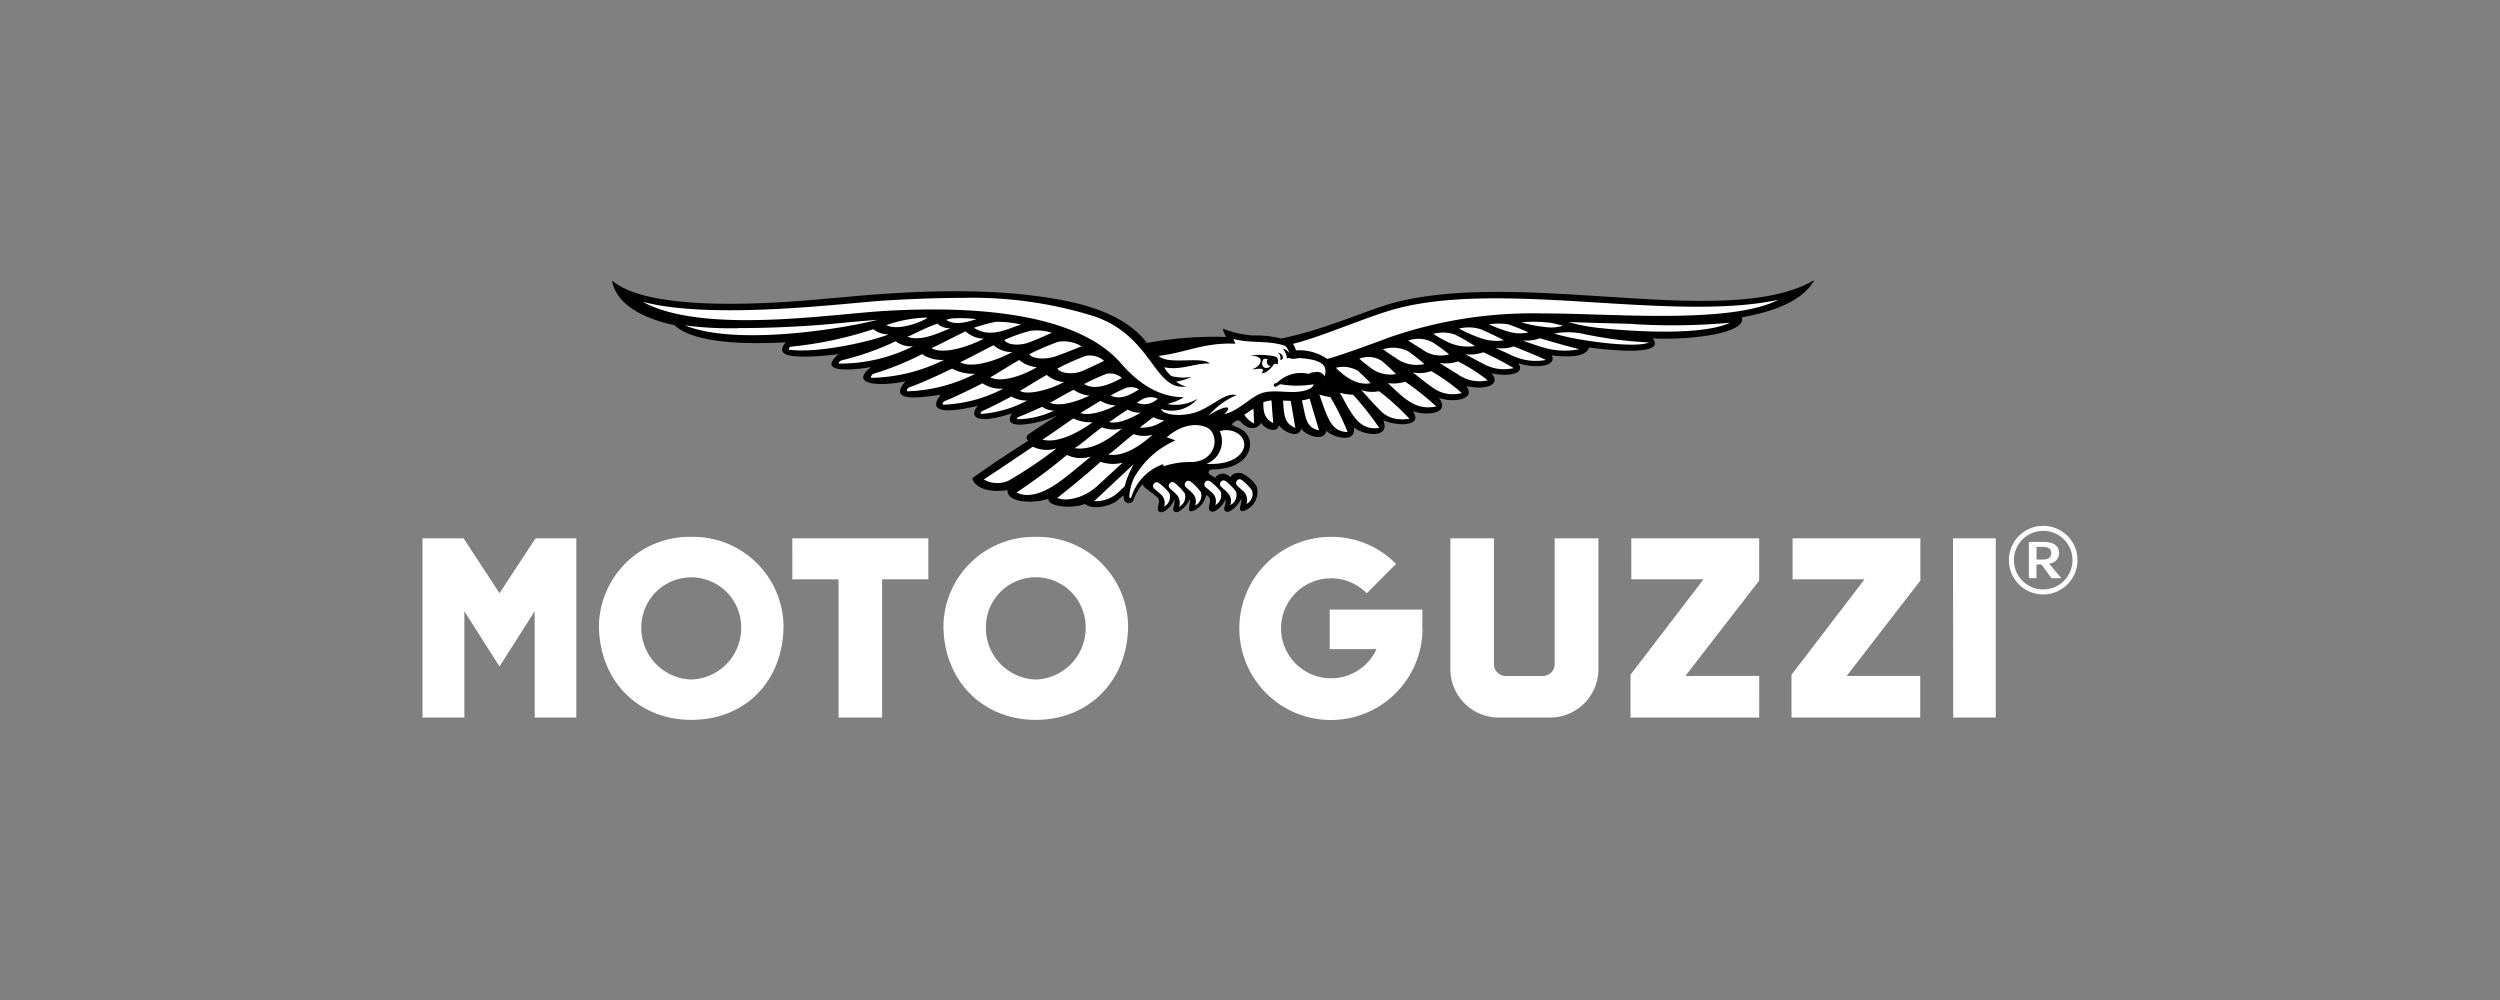 <svg xmlns="http://www.w3.org/2000/svg" width="250" height="100" viewBox="0 0 250 100"><rect x="0" y="0" width="250" height="100" fill="#808080" stroke="none"/><g id="Raggruppa_105" data-name="Raggruppa 105" transform="translate(-13935 -3601)"><rect id="Rettangolo_53" data-name="Rettangolo 53" width="250" height="100" transform="translate(13935 3601)" fill="none"></rect><g id="Raggruppa_103" data-name="Raggruppa 103" transform="translate(-0.125)"><path id="Tracciato_182" data-name="Tracciato 182" d="M61.33,82.115a5.155,5.155,0,0,1-4.986-5.41,4.987,4.987,0,0,1,9.968,0,5.157,5.157,0,0,1-4.982,5.41m0-14.265a9.052,9.052,0,0,0-9.237,8.836c0,5.493,3.884,9.465,9.237,9.465s9.23-3.983,9.23-9.465a9.045,9.045,0,0,0-9.23-8.836M26.879,82.115a5.158,5.158,0,0,1-4.993-5.41,4.993,4.993,0,0,1,9.979,0,5.157,5.157,0,0,1-4.986,5.41m0-14.265a9.049,9.049,0,0,0-9.234,8.836c0,5.493,3.88,9.465,9.234,9.465,5.429,0,9.222-3.9,9.222-9.465a9.044,9.044,0,0,0-9.222-8.836M153.072,85.92h4.255V68h-4.274ZM137.008,72.1H144.2s-7.223,9.442-7.3,9.54v4.28h12.872V81.755H142.42l7.367-9.536V68H137.008Zm-16.128,0h7.22l-7.3,9.54v4.28h12.872V81.755h-7.379l7.375-9.536V68H120.881Zm-7.662,8.48a1.193,1.193,0,0,1-1.158,1.181h-3.74a1.181,1.181,0,0,1-1.177-1.181V68h-4.354V81.062A4.838,4.838,0,0,0,107.6,85.92h5.168a4.842,4.842,0,0,0,4.823-4.857V68h-4.376ZM36.984,72.1h4.622V85.92H45.96V72.1h4.622V68h-13.6ZM7.7,73.483,4.108,68H0V85.92H4.187V75.293S7.42,80.373,7.7,80.809l3.517-5.516V85.92h4.164V68H11.3L7.7,73.483m92.287,1.643H90.719v3.952H95.4a5,5,0,1,1-.973-5.584l2.926-2.938a9.029,9.029,0,0,0-6.474-2.707A9.158,9.158,0,1,0,100,77.037h-.019Z" transform="translate(13977.375 3586.836)" fill="#fff"></path><path id="Tracciato_183" data-name="Tracciato 183" d="M170.3,0c-8.563,5.05-28.855-1.079-41.867,2.226-2.79.708-6.814,2.677-11.456,3.627a9.843,9.843,0,0,0-2.737-.3,10.089,10.089,0,0,1-3.112-.693,4.56,4.56,0,0,0,.333.84,37.389,37.389,0,0,0-7.9.594c-2.578-3.343-7.609-4.244-11.282-4.717-7.98-1.034-17.29,0-19.981.22C70.076,1.98,54.3,3.752,50.06.049c.379,2.3,2.979,3.786,6.247,4.463,1.984,1.874,7.36,1.923,11.119,1.719-1.2,1.442.644,1.711,5.3,1.189-1.734,1.439-.231,1.851,3.248,1.287-2.321,1.787.95,1.976,3.434,1.416-1.863,2.158,1.48,1.635,3.536,1.348-1.688,2.116,1.552,1.643,3.7,1.1-.962,1.136-.1,1.931,3.407.757-.587,1.015.167,1.162,1,1.136a10.621,10.621,0,0,0,3.479-.9c.144-.053-1.238.791-2.722,1.794-.2.136-.356.31-.261.538a.848.848,0,0,0,.136.174c-2.393,1.533-3.7,2.4-5.565,3.733-.1.064.379,1.651,3.5,1.208-.11,1.253,2.465,1.389,4.089.878-.121.685,2.052,1.075,3.657.511.674.6,2.453.284,3.222-.352.133-.114.379-.314.628-.515a2.026,2.026,0,0,0,.072.5.507.507,0,0,0,.9.03,5.353,5.353,0,0,1,.924-1.654.95.95,0,0,0,.3.4l.757.583.409.31a.617.617,0,0,1,.148.628c0,.042-.049.242-.068.379-.1.545.36.632.7.379a2.321,2.321,0,0,0,.935-1.136,1.708,1.708,0,0,1-.091.784c-.125.416.231.613.61.379a2.783,2.783,0,0,0,1.064-1.276,3.816,3.816,0,0,1-.121.928c-.072.356.189.454.553.265a2.241,2.241,0,0,0,1.174-1.56l.212.167a.625.625,0,0,1,.144.632c0,.042-.049.242-.072.379-.1.538.352.632.693.4a2.366,2.366,0,0,0,.95-1.136,1.76,1.76,0,0,1-.1.787c-.129.413.227.613.61.379A2.839,2.839,0,0,0,113,21.821a4.543,4.543,0,0,1-.129.931c-.076.352.182.458.545.269a1.984,1.984,0,0,0,1.094-2.408,3.737,3.737,0,0,0-1.249-1.174,1.136,1.136,0,0,0-1.026-.049.935.935,0,0,0-.288.257.091.091,0,0,1-.023.03l-.023.034-.2-.144a.9.9,0,0,0-1.242.114h0l-.026.023a.758.758,0,0,0-.064.087c-.1-.08-.193-.144-.239-.174a1.355,1.355,0,0,0-.144-.08h0c-.413-.159-.337-.587.182-.594,3.786-.053,4.441-2.843,2.976-3.918-.719-.53-1.651-.379-.6-.977a.408.408,0,0,1,.42.167c.931.988,1.787.564,2.01.045.261.606,1.579,1.166,1.779.261.477.681,2.018,1.416,2.211.337.583.791,2.347,1.306,2.525.216.829.784,3.029,1.219,2.748-.341,1.09.867,3.695,1.136,2.945-.712,1.556.689,4.024.557,2.953-.89,1.7.53,3.767.1,2.6-1.344,1.48.519,3.767.178,2.752-1.177,1.916.42,3.525-.1,2.529-1.28,1.193.3,3.506.242,2.669-1.015,1.48.53,3.926.42,3.347-.776,2.449.273,3.46-.034,3.733-.791,2.858.379,7.655.757,6.368-.909,3.623.193,9.419-.481,8.912-2.1,1.664-.332,5.78-1.089,7.255-3.739" transform="translate(13946.267 3628.999)"></path><path id="Tracciato_184" data-name="Tracciato 184" d="M153.765,7.726c3.74.4,10.43.757,13.122-.515a64.477,64.477,0,0,1-10.15.1c-1.136-.027-2.294-.057-3.407-.091-.9-.03-1.772-.057-2.6-.076a18.6,18.6,0,0,0,3.029.579m-4.418.564c1.753.621,8.052,1.541,9.465.89a40.641,40.641,0,0,1-6.758-.893,7.492,7.492,0,0,0-2.7,0M129.806,10.79c.284.246.583.5.992.8a3.287,3.287,0,0,0,2.7.757,16.83,16.83,0,0,0-1.4-1.306h0a2.451,2.451,0,0,0-2.271-.231m1.136,2.442c-.22-.235-.719-.734-1.253-1.227a2.981,2.981,0,0,0-2.226-.314c.859.856,2.1,1.817,3.479,1.541m1.208-3.388.144.076c.314.235.662.477,1.079.734a3.525,3.525,0,0,0,2.945.666,20.127,20.127,0,0,0-1.613-1.272,3.36,3.36,0,0,0-2.555-.2M134.7,8.99h0l1.4.875a3.087,3.087,0,0,0,2.714.5,20.269,20.269,0,0,0-1.654-1.2A3.017,3.017,0,0,0,134.707,9m2.518-.681a10.623,10.623,0,0,0,1.136.659,4.679,4.679,0,0,0,3.029.557,22.718,22.718,0,0,0-1.976-1.136,3.692,3.692,0,0,0-2.165-.087m2.552-.522a13.249,13.249,0,0,0,2.112.935,4.638,4.638,0,0,0,2.385.235c-.3-.151-1.215-.628-2.3-1.09l-.1-.034a4.047,4.047,0,0,0-2.1-.045M142.8,7.37h0a13,13,0,0,0,1.972.734,3.845,3.845,0,0,0,1.98.064c-.265-.114-1.068-.466-2.014-.8a6.247,6.247,0,0,0-1.935,0m3.237-.212a10.748,10.748,0,0,0,2.23.458,4.331,4.331,0,0,0,1.938-.1c-.178-.049-.61-.17-1.181-.292a14.439,14.439,0,0,0-2.987-.064m2.067,2.487a7.482,7.482,0,0,0,3.71.212c-1.844-.481-2.983-.818-3.922-1.1a3.873,3.873,0,0,1-1.734.22c.337.136,1.476.534,1.946.674m-2.938.863a5.516,5.516,0,0,0,3.328.416c-1.1-.515-2.215-.939-3.218-1.359a3.748,3.748,0,0,1-1.851.148c.329.155.98.435,1.741.8m-2.93.8a4.224,4.224,0,0,0,3.029.424,32.762,32.762,0,0,0-3.029-1.582,4.164,4.164,0,0,1-1.813.2c.379.189,1.045.572,1.813.962M139.728,12.4a3.737,3.737,0,0,0,2.942.568,17.341,17.341,0,0,0-2.972-1.893,3.744,3.744,0,0,1-1.859.144c.379.239,1.1.693,1.893,1.177m-2.5,1.348a3.373,3.373,0,0,0,2.843.492,18.8,18.8,0,0,0-3.055-2.192,3.472,3.472,0,0,1-1.855.129c.379.265,1.283,1.034,2.067,1.571m-4.543-.5c1.628,1.545,2.771,2.764,4.842,2.336a28.222,28.222,0,0,0-3.112-2.476,3.914,3.914,0,0,1-1.73.14m-.647,2.858a2.926,2.926,0,0,0,1.079.628,3.6,3.6,0,0,0,1.476.106.657.657,0,0,0,.238-.03,23.289,23.289,0,0,0-3.029-2.752,3.506,3.506,0,0,1-1.791-.11h0c.345.31,1.329,1.514,2.037,2.154m-4.166-1.9c1.28,2.336,1.927,3.786,3.937,3.532A28.765,28.765,0,0,0,129.2,14.4a4.7,4.7,0,0,1-1.314-.193m-.958.428a5.16,5.16,0,0,1-1.1-.254c.81,2.234,1.117,3.721,2.832,3.756a25.364,25.364,0,0,0-1.73-3.5m-2.075.159a4.641,4.641,0,0,1-.757.174,2.474,2.474,0,0,0,.072.345c.341,1.73.481,2.4,1.628,2.65-.049-.174-.916-3.093-.943-3.184m-1.893.239-.757-.026c.1,1.617.163,2.271,1.23,2.737-.034-.189-.451-2.627-.466-2.711m-1.916-.038a2.506,2.506,0,0,0-.822.182v.091c0,1.011.178,1.56.984,1.984,0-.182-.087-1.117-.087-1.117s-.068-1.037-.076-1.136M119,15.952h0l-.67.462a2.5,2.5,0,0,0,.973.871c0-.186-.053-1.329-.053-1.329V15.8l-.25.17m-1.382,7.53c.189.186.31.276.678.621a1.208,1.208,0,0,1,.246,1.208,1.121,1.121,0,0,0,.564-1.344,5.145,5.145,0,0,0-.958-1c-.231-.186-.379-.151-.522-.03a.379.379,0,0,0,0,.541m-1.757-5.452a2.417,2.417,0,0,1-1.329,3.275c2.923.151,3.8-1.193,3.786-1.935-.023-1.03-1.28-1.692-2.461-1.34m.822,6.19a1.2,1.2,0,0,1,.242,1.208A1.127,1.127,0,0,0,117.5,24.1a5.39,5.39,0,0,0-.958-1c-.231-.182-.379-.151-.522-.027a.352.352,0,0,0,0,.538c.186.186.307.276.674.625M114.454,23.1a.356.356,0,0,0,0,.541c.193.174.318.261.7.6a1.189,1.189,0,0,1,.28,1.2,1.129,1.129,0,0,0,.526-1.363,5.471,5.471,0,0,0-.992-.965c-.242-.174-.4-.136-.522,0m-1.95.541c.189.186.31.276.674.621a1.208,1.208,0,0,1,.246,1.208,1.129,1.129,0,0,0,.568-1.344,5.38,5.38,0,0,0-.958-1c-.235-.182-.379-.151-.526-.026a.352.352,0,0,0,0,.538m-.935.757a1.2,1.2,0,0,1,.239,1.208,1.126,1.126,0,0,0,.572-1.344,5.259,5.259,0,0,0-.958-1c-.231-.186-.379-.155-.522-.03a.352.352,0,0,0,0,.538c.189.189.31.276.678.625m-2.245-1.136a.352.352,0,0,0,0,.538c.193.182.318.269.7.6a1.193,1.193,0,0,1,.284,1.193,1.126,1.126,0,0,0,.522-1.359,5.216,5.216,0,0,0-.992-.962c-.239-.178-.4-.136-.522,0m-2.022-.545a5.024,5.024,0,0,0-.466,1.866c0,.1.076.148.121.136s.064-.064.117-.216a5.122,5.122,0,0,1,3.135-3.169.9.9,0,0,1,.045.216,8.208,8.208,0,0,1,2.858-.428c2.582-.125,2.79-2.945,1.378-3.5-.292-.114-1.893-.727-3.926,1.03a6.631,6.631,0,0,1,.871.31,8.763,8.763,0,0,0-4.134,3.752M87.673,7.291c-1.34.447-2.563,1.158-3.029,1.317,1.359.519,3.229-.435,4.293-.84-.526,0-1.136-.22-1.253-.477m-1.026-.6a12.993,12.993,0,0,0-4.13.757c1.264.651,3.827-.451,4.13-.757m17.3,8.329c-.757.435-1.654,1-2.022,1.219.965.329,2.6-.269,3.54-.757a3.278,3.278,0,0,1-1.514-.458m-1.136-.53a3.279,3.279,0,0,1-1.564-.583c-.893.451-1.935,1.071-2.37,1.3,1.079.454,2.851-.2,3.949-.708m3.824,1.393c-.7.439-1.514,1.026-1.847,1.246.928.227,2.271-.432,3.146-.935a2.684,2.684,0,0,1-1.3-.31m-.575,1.893a3.378,3.378,0,0,1-2-.121c-1,.719-2.124,1.734-2.733,2.078,1.787.276,3.46-.909,4.732-1.957m1.162.56c-.927.712-1.965,1.7-2.533,2.048,1.7.216,3.26-.954,4.441-1.988a3.178,3.178,0,0,1-1.893-.061m-4.111-1.193a3.911,3.911,0,0,1-1.923-.379c-1.189.814-2.415,1.7-3.089,2.112,1.435.435,3.7-.734,5.012-1.734m-7.507-.292a8.919,8.919,0,0,0,3.661-.871,2.146,2.146,0,0,1-1.2-.379c-.208.095-1.473.685-2.377,1.022a.254.254,0,0,0-.133.133c0,.045,0,.08.053.083m.235-2.832c.8.492,3.127-.17,4.407-.875a3.029,3.029,0,0,1-1.719-.719c-1.075.594-2.12,1.291-2.688,1.594m1.7-2.362a3.157,3.157,0,0,1-1.768-.723c-1.257.719-2.249,1.386-2.9,1.73,1.158.591,3.328-.208,4.668-1.007m-2.468-1.514a2.786,2.786,0,0,1-1.863-.685c-.882.435-2.5,1.3-3.335,1.707,1.177.628,3.608-.155,5.2-1.022M92.3,8.8a2.76,2.76,0,0,1-1.844-.731c-.893.416-2.552,1.287-3.407,1.681,1.162.659,3.634-.121,5.247-.95M89.021,6.79c-.239.053-.42.1-.507.129.893.628,2.234.178,3.029-.072A12.668,12.668,0,0,0,89,6.787m4.467.329a18.276,18.276,0,0,0-2.177.594c1.688,1.136,3.551,0,4.728-.318a10.342,10.342,0,0,0-2.552-.276m3.472.9a15.976,15.976,0,0,0-2.612.92c.356.541,1.556.568,2.427.257.666-.235,1.473-.6,2.328-.984a5.012,5.012,0,0,0-2.143-.193m2.771,1.1a23.807,23.807,0,0,0-2.892,1.246c.409.53,1.768.519,2.714.182.757-.276,1.56-.587,2.525-.977a3.439,3.439,0,0,0-2.347-.451m2.737,1.42a21.578,21.578,0,0,0-2.82,1.264c.379.534,1.715.587,2.548.216.689-.3,1.348-.617,2.158-1.011h-.042a2.124,2.124,0,0,0-1.859-.469m2.094,1.787A24.4,24.4,0,0,0,102.3,13.34c1.174.7,2.688-.023,3.786-.613h0a1.76,1.76,0,0,0-1.537-.409m1.969,1.4a14.548,14.548,0,0,0-1.548.757c.962.522,2.078-.117,2.82-.6a1.484,1.484,0,0,0-1.272-.148h0m1.787,1.049a7.813,7.813,0,0,0-.731.428,1.945,1.945,0,0,0,2.1-.4,1.749,1.749,0,0,0-1.367-.026m2.033,2.173a2.249,2.249,0,0,1-1.094-.307c-.526.379-1.136.867-1.382,1.052a3.694,3.694,0,0,0,2.476-.757m-3.066,4.4-3.96,3.706a3.241,3.241,0,0,0,2.412-.878l.227-.216s.413-.4.413-.379a8.877,8.877,0,0,1,.909-2.222m-3.316-.239c-1.064.962-2.521,2.177-4.323,3.608.689.379,2.525.129,3.933-1.136l1.768-1.624.829-.757a3.84,3.84,0,0,1-2.207-.083m-3.373-.689a53.185,53.185,0,0,1-5.035,3.748c.712.379,1.988.511,4.074-.912.81-.549,1.953-1.514,3.35-2.677a3.307,3.307,0,0,1-2.389-.159m-3.407-.83s-3,2.037-4.9,3.279a2.688,2.688,0,0,0,2.51.1,40.914,40.914,0,0,0,4.755-3.207,3.167,3.167,0,0,1-2.37-.174m-5.213-3.373c0,.053,0,.1.072.1a11.437,11.437,0,0,0,4.585-1.34,3.035,3.035,0,0,1-1.586-.4c-.257.133-1.8.969-2.919,1.461a.318.318,0,0,0-.151.178m-3.786-.954c-.027.072,0,.133.087.133a14,14,0,0,0,5.955-1.6,3.338,3.338,0,0,1-2.071-.538c-.333.163-2.328,1.193-3.786,1.783a.413.413,0,0,0-.2.227M84.6,13.909c-.03.08-.026.148.091.155a16.017,16.017,0,0,0,6.724-1.749,4.581,4.581,0,0,1-2.3-.515c-.379.163-2.616,1.272-4.278,1.866a.451.451,0,0,0-.239.242M81,12.553c-.034.083-.026.155.106.163A16.95,16.95,0,0,0,88.3,10.922a3.6,3.6,0,0,1-2.2-.575A28.473,28.473,0,0,1,81.286,12.3a.473.473,0,0,0-.273.261m-3.222-1.374c-.045.068-.042.1.1.11a16.439,16.439,0,0,0,7.314-1.734,2.545,2.545,0,0,1-1.745-.5A27.258,27.258,0,0,1,78.1,10.956a.594.594,0,0,0-.314.223M72.9,9.922c3.127.337,8.268-.912,9.862-1.545a2.536,2.536,0,0,1-1.545-.522,38.274,38.274,0,0,1-8.2,1.745c-.212.019-.314.31-.11.333M67.729,7.756a36.042,36.042,0,0,1-5.327-.28c5.134,2.078,15.787.337,19.274-.564l-2.764.231a105.4,105.4,0,0,1-11.183.6m53.255,3.786a.333.333,0,0,1-.25-.08.481.481,0,0,1-.072-.613h0l-.379-.026c-.477.663.129,1.23.674.738m1.234-.757c-.076.064-.2.186-.257.121s.174-.356-.254-.723c.276.083.5.17.511.6m-.587.587a.254.254,0,0,0-.3-.03c-.7.962-1.105.909-1.242.882.534-.7-.757-.3-.965-.379a1.34,1.34,0,0,0,.712-.435c.326-.519.227-.829-.856-.943a8.23,8.23,0,0,1,2.324.08c.276.064.379.125.424.4a.647.647,0,0,1-.057.4m.943-.572a1.616,1.616,0,0,0-.409-.977.939.939,0,0,1,.651.466,1.412,1.412,0,0,0-.31-.64L122.5,9.6l-.045-.034h0a.756.756,0,0,0-.117-.076c-1.73-.553-3.5-.189-5.1-.67a3.345,3.345,0,0,0,.216.488c-3.18-.148-4.922.886-7.685,1.215.92.95,4.27,0,5.118.757-1.556-.045-2.889.731-4.569.379a3.407,3.407,0,0,0,.716.882,4.982,4.982,0,0,0,2.037.083,6.386,6.386,0,0,1-1.556.473,2.536,2.536,0,0,0,1.018.485c-3.263.473-3.32-4.978-9.188-7.011A40.941,40.941,0,0,0,90.187,4.72c-1.98,0-4.993.087-8.007.28-3.687.239-17.036,1.961-24.01.114,5.94,3.263,18.679,1.246,24.165.916,16.87-1,21.9,3.222,23.658,5.236,1.673,1.927,3.756,3.407,6.3,3.385a5.448,5.448,0,0,1-1.685.685,4.336,4.336,0,0,0,3.029-.515,3.376,3.376,0,0,1-3.623,1.011c.1.5,1.537.787,3.029.451,1.916-.435,3.222-2.154,4.52-1.844a7.637,7.637,0,0,0-2.832,2.086c1.17-.867,2.726-1.283,1.6-.178,1.23-.3,1.976-1.109,3.127-1.806,1.514-.977,3.449-.023,5.13-.617.273-.106.6-.216.666-.564a9.748,9.748,0,0,1-3.282,0c-.257,0-.5.477-.719.1.038-.1.155-.269.31-.208a3.4,3.4,0,0,1,3.229-.924c.193-.186.473-.144.719-.208a.909.909,0,0,1,.871.458c.023-.17.049-.337.049-.341a.962.962,0,0,0-.072-.587.072.072,0,0,0,0-.034.4.4,0,0,0-.057-.083,1.136,1.136,0,0,0-.182-.2l-.034-.026-.03-.023a2.76,2.76,0,0,0-1.056-.4,8.079,8.079,0,0,0-1.189-.144c-.3.038-.685.151-.928,0a.5.5,0,0,0-.31.049m49.185-5.883c-5.043,1.109-11.975.67-18.732.246-7.227-.454-14.007-.757-19.308.6-2.934.757-7.821,2.938-10.528,3.562a2.219,2.219,0,0,1,.3.655,4.975,4.975,0,0,1,3.131.856c1.582-.4,6.216-2.154,6.22-2.154a43.571,43.571,0,0,1,15.321-2.393c6.481-.034,18.717,1.136,23.582-1.37" transform="translate(13941.227 3626.066)" fill="#fff"></path><path id="Tracciato_185" data-name="Tracciato 185" d="M426.338,71.339a1.037,1.037,0,0,0,1-1.06c0-.9-.852-1.109-1.639-1.109H424.32V72.8h.757V71.43h.5l1,1.374h.984Zm-1.257-.4V69.67h.583c.655,0,.89.231.89.636s-.288.632-.806.632Z" transform="translate(13713.694 3586.015)" fill="#fff"></path><path id="Tracciato_186" data-name="Tracciato 186" d="M422.88,72.21h0a3.43,3.43,0,1,1,3.43-3.43,3.434,3.434,0,0,1-3.43,3.43Zm0-6.36a2.93,2.93,0,1,0,2.93,2.93A2.933,2.933,0,0,0,422.88,65.85Z" transform="translate(13716.565 3588.234)" fill="#fff"></path></g></g></svg>